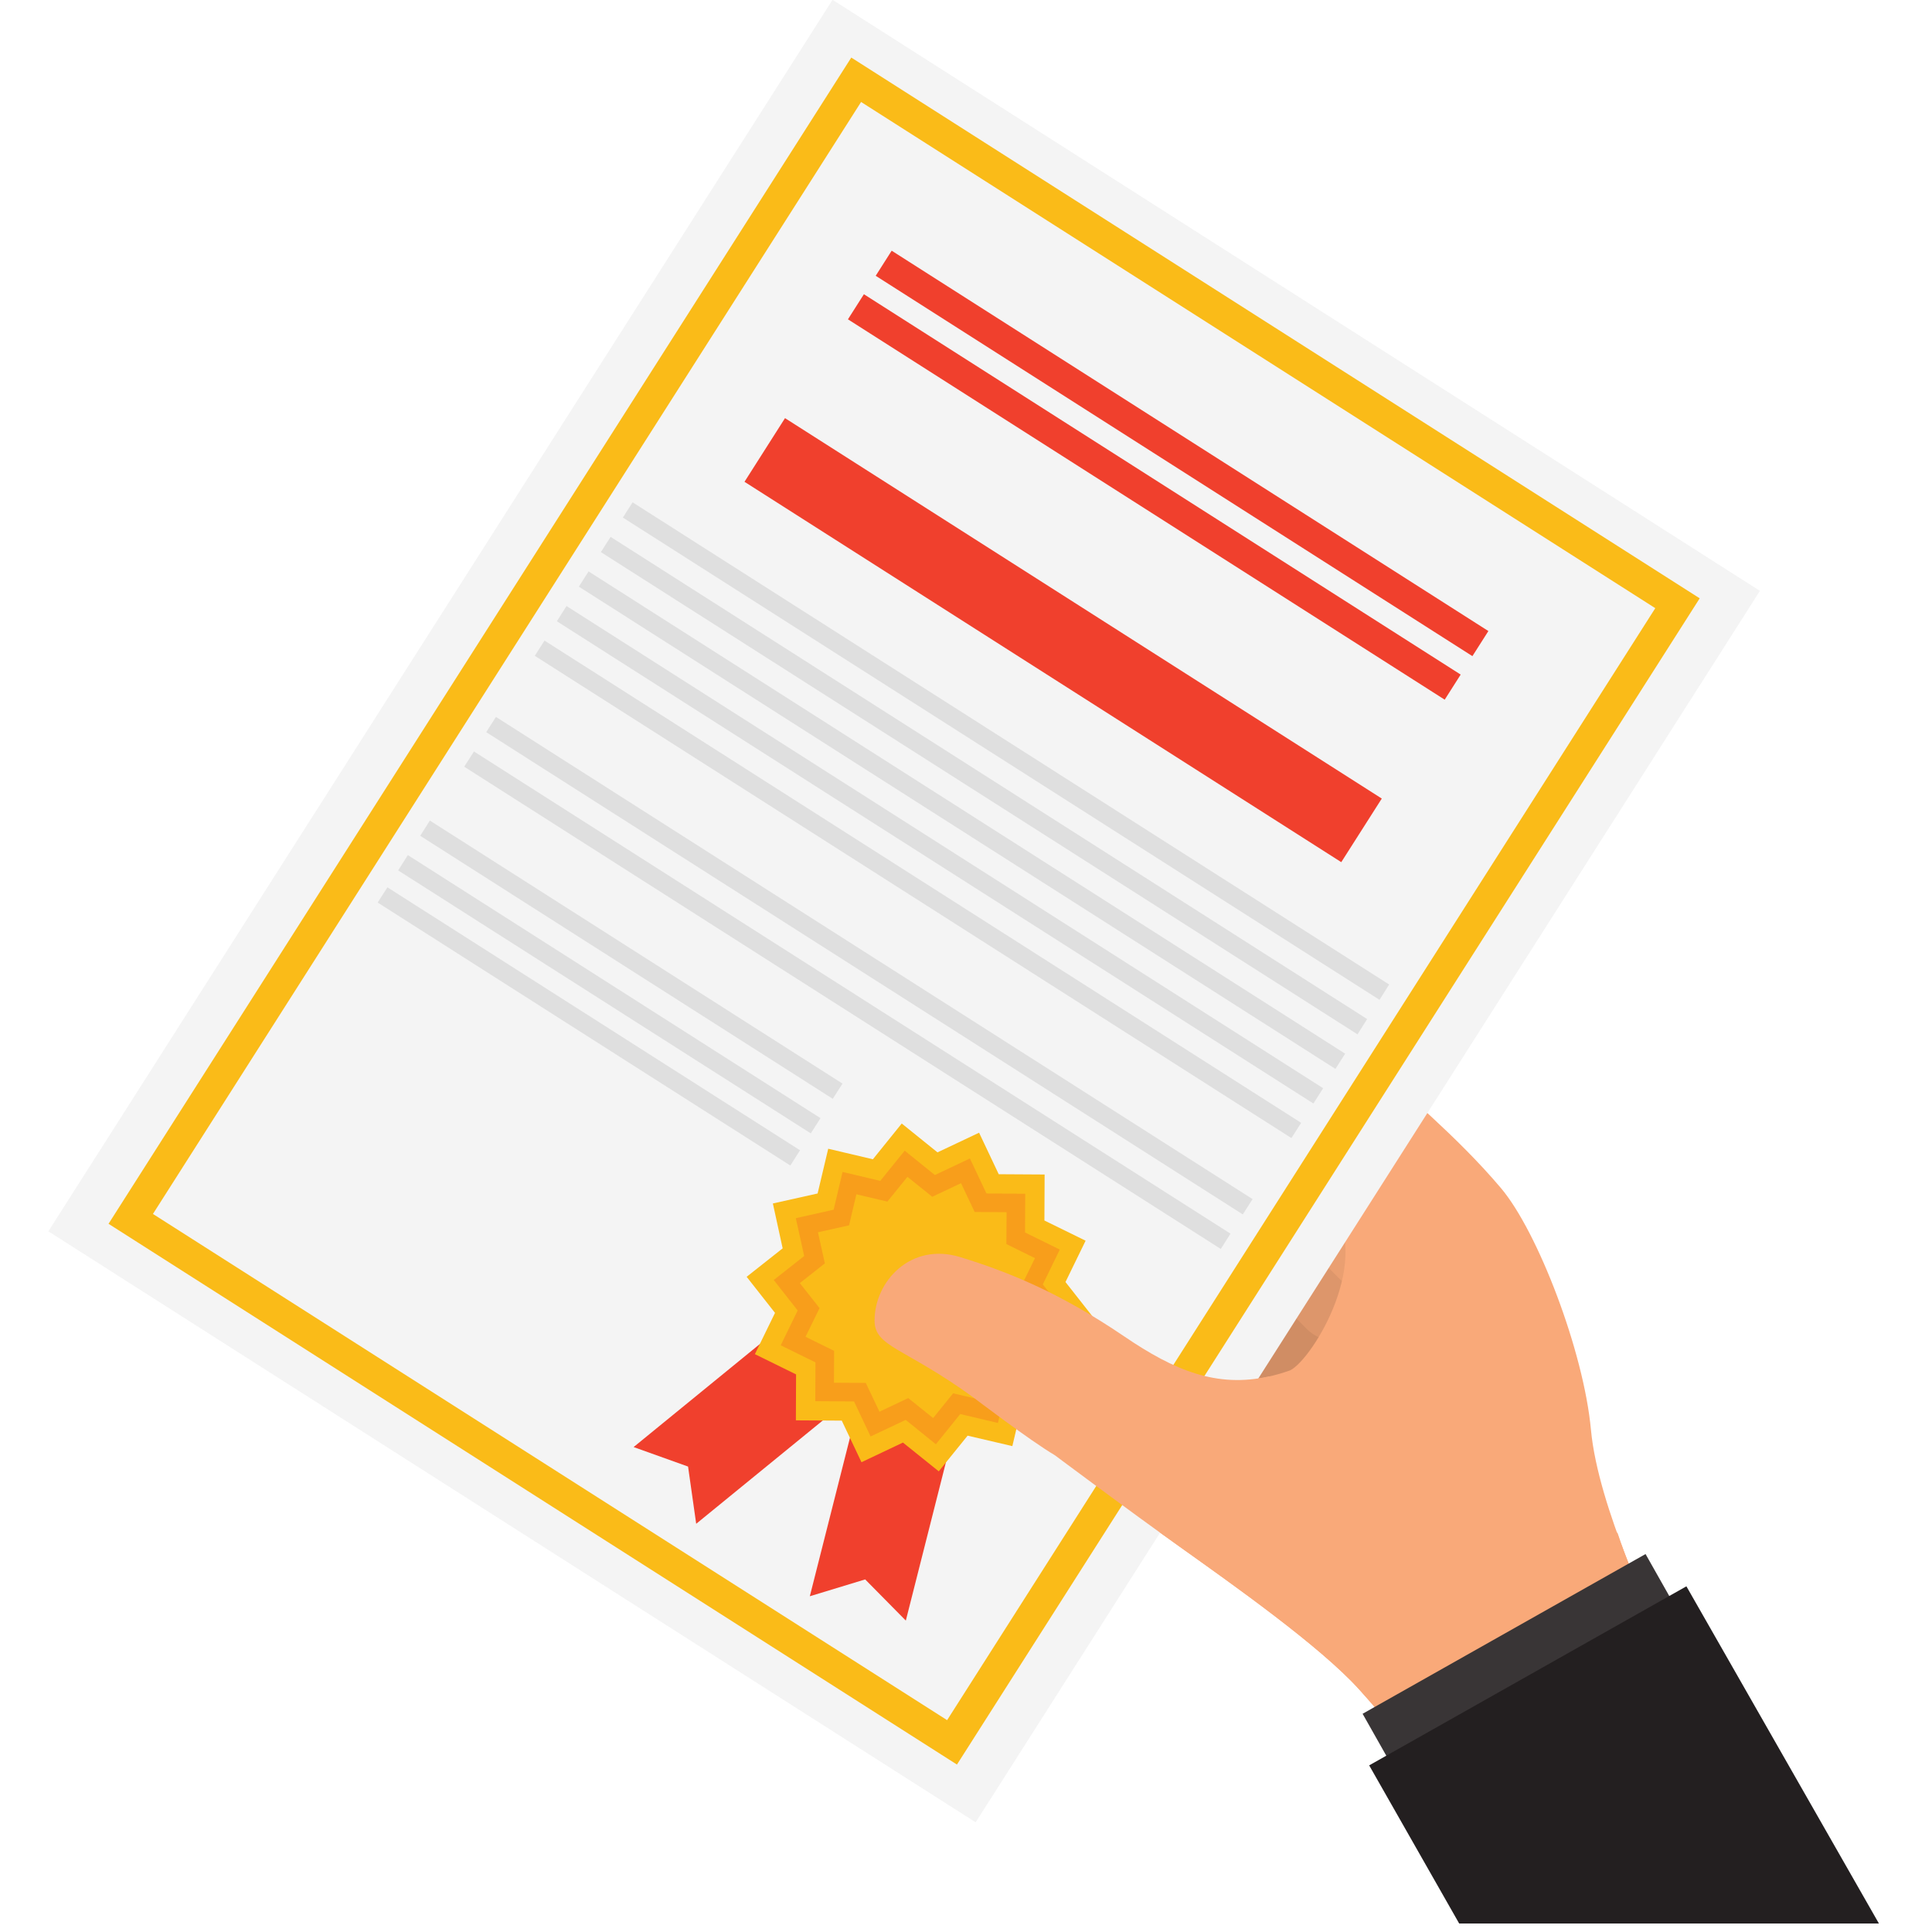 <svg xmlns="http://www.w3.org/2000/svg" xmlns:xlink="http://www.w3.org/1999/xlink" width="150" viewBox="0 0 112.5 112.5" height="150" preserveAspectRatio="xMidYMid meet"><defs><clipPath id="id1"><path d="M 2.602 0 L 103 0 L 103 107 L 2.602 107 Z M 2.602 0 " clip-rule="nonzero"></path></clipPath><clipPath id="id2"><path d="M 79 92 L 109.852 92 L 109.852 112.004 L 79 112.004 Z M 79 92 " clip-rule="nonzero"></path></clipPath></defs><path fill="#d08d64" d="M 63.805 70.172 C 63.266 71.156 63.633 72.391 64.621 72.922 L 69.707 75.652 C 70.699 76.184 71.934 75.816 72.469 74.832 C 73.008 73.844 72.641 72.613 71.652 72.078 L 66.566 69.352 C 65.578 68.816 64.34 69.184 63.805 70.172 " fill-opacity="1" fill-rule="nonzero"></path><path fill="#d08d64" d="M 70.586 73.223 C 69.672 73.875 69.461 75.145 70.117 76.055 L 74.191 81.77 C 74.848 82.68 76.121 82.887 77.035 82.23 C 77.949 81.574 78.75 79.992 78.094 79.082 L 73.43 73.684 C 72.773 72.773 71.5 72.566 70.586 73.223 " fill-opacity="1" fill-rule="nonzero"></path><path fill="#d08d64" d="M 56.332 68.594 C 56.059 69.684 56.727 70.785 57.82 71.051 L 63.434 72.414 C 64.523 72.684 65.629 72.02 65.902 70.934 C 66.172 69.844 65.508 68.742 64.414 68.473 L 58.801 67.109 C 57.707 66.84 56.605 67.504 56.332 68.594 " fill-opacity="1" fill-rule="nonzero"></path><path fill="#dd966b" d="M 62.062 65.457 C 61.57 66.656 62.148 68.027 63.352 68.516 L 69.543 71.012 C 70.746 71.504 72.125 70.926 72.617 69.727 C 73.109 68.527 72.531 67.152 71.328 66.664 L 65.137 64.168 C 63.934 63.68 62.555 64.254 62.062 65.457 " fill-opacity="1" fill-rule="nonzero"></path><path fill="#dd966b" d="M 70.371 68.316 C 69.449 69.234 69.449 70.719 70.371 71.637 L 76.098 77.391 C 77.02 78.305 78.508 78.305 79.43 77.387 C 80.352 76.469 80.352 74.98 79.43 74.066 L 73.703 68.312 C 72.781 67.395 71.293 67.398 70.371 68.316 " fill-opacity="1" fill-rule="nonzero"></path><path fill="#dd966b" d="M 52.902 65.199 C 52.797 66.492 53.762 67.621 55.059 67.723 L 61.727 68.23 C 63.023 68.332 64.156 67.367 64.262 66.074 C 64.367 64.781 63.398 63.652 62.102 63.551 L 55.438 63.043 C 54.141 62.941 53.004 63.906 52.902 65.199 " fill-opacity="1" fill-rule="nonzero"></path><path fill="#ea9f71" d="M 61.871 61.219 C 61.395 62.586 62.117 64.082 63.492 64.555 L 70.547 66.969 C 71.922 67.438 73.422 66.715 73.898 65.348 C 74.375 63.977 73.648 62.484 72.277 62.012 L 65.219 59.598 C 63.848 59.125 62.348 59.852 61.871 61.219 " fill-opacity="1" fill-rule="nonzero"></path><path fill="#ea9f71" d="M 71.527 64.254 C 70.5 65.277 70.5 66.938 71.523 67.961 L 77.922 74.387 C 78.949 75.406 80.613 75.406 81.641 74.379 C 82.668 73.355 82.672 71.695 81.645 70.672 L 75.246 64.246 C 74.219 63.227 72.555 63.227 71.527 64.254 " fill-opacity="1" fill-rule="nonzero"></path><path fill="#ea9f71" d="M 52.016 60.773 C 51.902 62.215 52.98 63.477 54.43 63.59 L 61.871 64.156 C 63.32 64.27 64.59 63.191 64.707 61.75 C 64.82 60.309 63.742 59.043 62.293 58.93 L 54.852 58.363 C 53.402 58.25 52.133 59.328 52.016 60.773 " fill-opacity="1" fill-rule="nonzero"></path><path fill="#f9a979" d="M 96.391 94.562 L 96.703 95.516 L 82.148 101.977 C 81.543 101.188 80.508 99.887 79.133 98.363 C 76.863 95.859 71.855 92.32 68.727 90.09 C 65.594 87.859 61.43 84.742 61.43 84.742 C 59.961 83.875 56.688 81.379 56.688 81.379 C 52.66 78.449 50.926 78.449 50.926 76.891 C 50.926 74.609 53.039 72.32 55.906 73.199 C 58.777 74.078 61.766 75.305 65.484 77.832 C 68.758 80.055 71.488 81.09 75.121 79.797 C 76.422 79.172 80.102 73.172 77.355 70.008 C 74.328 66.523 73.016 65.043 73.016 65.043 C 73.016 65.043 70.941 62.418 68.664 61.641 C 66.383 60.859 64.516 60.051 64.516 60.051 L 58.938 59.215 C 55.27 58.938 53.547 58.594 53.82 55.934 C 54.09 53.273 56.277 53.207 56.277 53.207 C 56.277 53.207 62.375 53.645 65.82 54.129 C 69.27 54.613 74.512 57.113 74.512 57.113 C 76.039 58 77.25 59.281 79.012 61.004 C 81.77 63.699 84.781 66.086 87.395 69.176 C 89.543 71.711 92.223 78.699 92.641 83.258 C 93.062 87.824 96.391 94.562 96.391 94.562 " fill-opacity="1" fill-rule="nonzero"></path><g clip-path="url(#id1)"><path fill="#f4f4f4" d="M 56.812 106.113 L 2.816 71.699 L 48.48 -0.012 L 102.48 34.406 L 56.812 106.113 " fill-opacity="1" fill-rule="nonzero"></path></g><path fill="#fabb18" d="M 55.438 101.457 L 55.941 100.668 L 8.906 70.688 L 50.141 5.938 L 96.387 35.414 L 54.648 100.953 L 55.438 101.457 L 55.941 100.668 L 55.438 101.457 L 56.227 101.961 L 98.973 34.84 L 49.57 3.352 L 6.32 71.262 L 55.723 102.75 L 56.227 101.961 L 55.438 101.457 " fill-opacity="1" fill-rule="nonzero"></path><path fill="#f0402d" d="M 40.539 88.73 L 40.066 85.398 L 36.895 84.262 L 49.453 74.012 L 53.098 78.48 L 40.539 88.73 " fill-opacity="1" fill-rule="nonzero"></path><path fill="#f0402d" d="M 47.156 92.949 L 50.379 91.969 L 52.746 94.367 L 56.727 78.648 L 51.137 77.23 L 47.156 92.949 " fill-opacity="1" fill-rule="nonzero"></path><path fill="#fabb18" d="M 62.172 81.023 L 59.562 81.605 L 58.949 84.207 L 56.344 83.598 L 54.664 85.676 L 52.578 84 L 50.164 85.145 L 49.016 82.723 L 46.344 82.707 L 46.355 80.031 L 43.957 78.852 L 45.129 76.449 L 43.477 74.348 L 45.574 72.691 L 45.004 70.078 L 47.609 69.496 L 48.227 66.891 L 50.828 67.504 L 52.508 65.422 L 54.59 67.102 L 57.012 65.957 L 58.156 68.375 L 60.828 68.391 L 60.816 71.07 L 63.215 72.246 L 62.043 74.652 L 63.695 76.754 L 61.598 78.41 L 62.172 81.023 " fill-opacity="1" fill-rule="nonzero"></path><path fill="#f89e1b" d="M 60.832 80.168 L 58.629 80.66 L 58.109 82.859 L 55.914 82.34 L 54.496 84.098 L 52.738 82.68 L 50.695 83.645 L 49.73 81.605 L 47.473 81.59 L 47.484 79.332 L 45.461 78.336 L 46.449 76.309 L 45.055 74.535 L 46.828 73.137 L 46.34 70.934 L 48.543 70.441 L 49.062 68.242 L 51.258 68.762 L 52.68 67.004 L 54.438 68.422 L 56.477 67.457 L 57.441 69.496 L 59.699 69.512 L 59.688 71.766 L 61.711 72.762 L 60.723 74.793 L 62.117 76.566 L 60.344 77.965 L 60.832 80.168 " fill-opacity="1" fill-rule="nonzero"></path><path fill="#fabb18" d="M 59.539 79.344 L 57.73 79.75 L 57.305 81.559 L 55.5 81.133 L 54.336 82.574 L 52.887 81.41 L 51.211 82.203 L 50.414 80.527 L 48.562 80.516 L 48.57 78.66 L 46.906 77.84 L 47.723 76.172 L 46.574 74.715 L 48.031 73.566 L 47.629 71.754 L 49.441 71.352 L 49.867 69.543 L 51.672 69.969 L 52.84 68.527 L 54.285 69.688 L 55.961 68.895 L 56.754 70.574 L 58.613 70.586 L 58.602 72.441 L 60.266 73.262 L 59.453 74.926 L 60.598 76.383 L 59.145 77.535 L 59.539 79.344 " fill-opacity="1" fill-rule="nonzero"></path><path fill="#dfdfdf" d="M 80.328 58.219 L 36.27 30.137 L 36.836 29.25 L 80.891 57.328 L 80.328 58.219 " fill-opacity="1" fill-rule="nonzero"></path><path fill="#dfdfdf" d="M 79.047 60.23 L 34.988 32.148 L 35.555 31.262 L 79.609 59.34 L 79.047 60.23 " fill-opacity="1" fill-rule="nonzero"></path><path fill="#dfdfdf" d="M 77.762 62.242 L 33.707 34.16 L 34.273 33.273 L 78.328 61.355 L 77.762 62.242 " fill-opacity="1" fill-rule="nonzero"></path><path fill="#dfdfdf" d="M 76.48 64.258 L 32.426 36.176 L 32.988 35.289 L 77.047 63.367 L 76.48 64.258 " fill-opacity="1" fill-rule="nonzero"></path><path fill="#dfdfdf" d="M 75.199 66.27 L 31.141 38.188 L 31.707 37.301 L 75.766 65.383 L 75.199 66.27 " fill-opacity="1" fill-rule="nonzero"></path><path fill="#dfdfdf" d="M 72.367 70.715 L 28.312 42.633 L 28.879 41.746 L 72.938 69.824 L 72.367 70.715 " fill-opacity="1" fill-rule="nonzero"></path><path fill="#dfdfdf" d="M 71.086 72.727 L 27.031 44.645 L 27.598 43.758 L 71.652 71.836 L 71.086 72.727 " fill-opacity="1" fill-rule="nonzero"></path><path fill="#dfdfdf" d="M 48.492 63.984 L 24.469 48.668 L 25.031 47.781 L 49.059 63.098 L 48.492 63.984 " fill-opacity="1" fill-rule="nonzero"></path><path fill="#dfdfdf" d="M 47.211 65.996 L 23.184 50.684 L 23.75 49.793 L 47.777 65.109 L 47.211 65.996 " fill-opacity="1" fill-rule="nonzero"></path><path fill="#dfdfdf" d="M 46.02 67.867 L 21.992 52.555 L 22.559 51.668 L 46.586 66.98 L 46.02 67.867 " fill-opacity="1" fill-rule="nonzero"></path><path fill="#f0402d" d="M 78.102 50.203 L 43.352 28.055 L 45.711 24.348 L 80.461 46.5 L 78.102 50.203 " fill-opacity="1" fill-rule="nonzero"></path><path fill="#f0402d" d="M 84.125 40.742 L 49.375 18.594 L 50.305 17.133 L 85.055 39.281 L 84.125 40.742 " fill-opacity="1" fill-rule="nonzero"></path><path fill="#f0402d" d="M 85.738 38.207 L 50.992 16.059 L 51.922 14.598 L 86.668 36.746 L 85.738 38.207 " fill-opacity="1" fill-rule="nonzero"></path><path fill="#f9a979" d="M 96.703 95.516 L 82.148 101.977 C 81.543 101.188 80.508 99.887 79.133 98.363 C 76.863 95.859 71.855 92.32 68.727 90.09 C 65.594 87.859 61.43 84.742 61.43 84.742 C 59.961 83.875 56.688 81.379 56.688 81.379 C 52.66 78.449 50.926 78.449 50.926 76.891 C 50.926 74.609 53.039 72.32 55.906 73.199 C 58.777 74.078 61.766 75.305 65.484 77.832 C 68.375 79.797 70.844 80.828 73.883 80.152 L 94.191 89.266 C 95.145 92.148 96.391 94.562 96.391 94.562 L 96.703 95.516 " fill-opacity="1" fill-rule="nonzero"></path><path fill="#393536" d="M 99.168 96.414 L 82.691 105.715 L 79.344 99.793 L 95.82 90.492 L 99.168 96.414 " fill-opacity="1" fill-rule="nonzero"></path><g clip-path="url(#id2)"><path fill="#231f20" d="M 109.676 112.473 L 98.199 92.371 L 79.727 102.797 L 85.234 112.473 L 109.676 112.473 " fill-opacity="1" fill-rule="nonzero"></path></g></svg>
